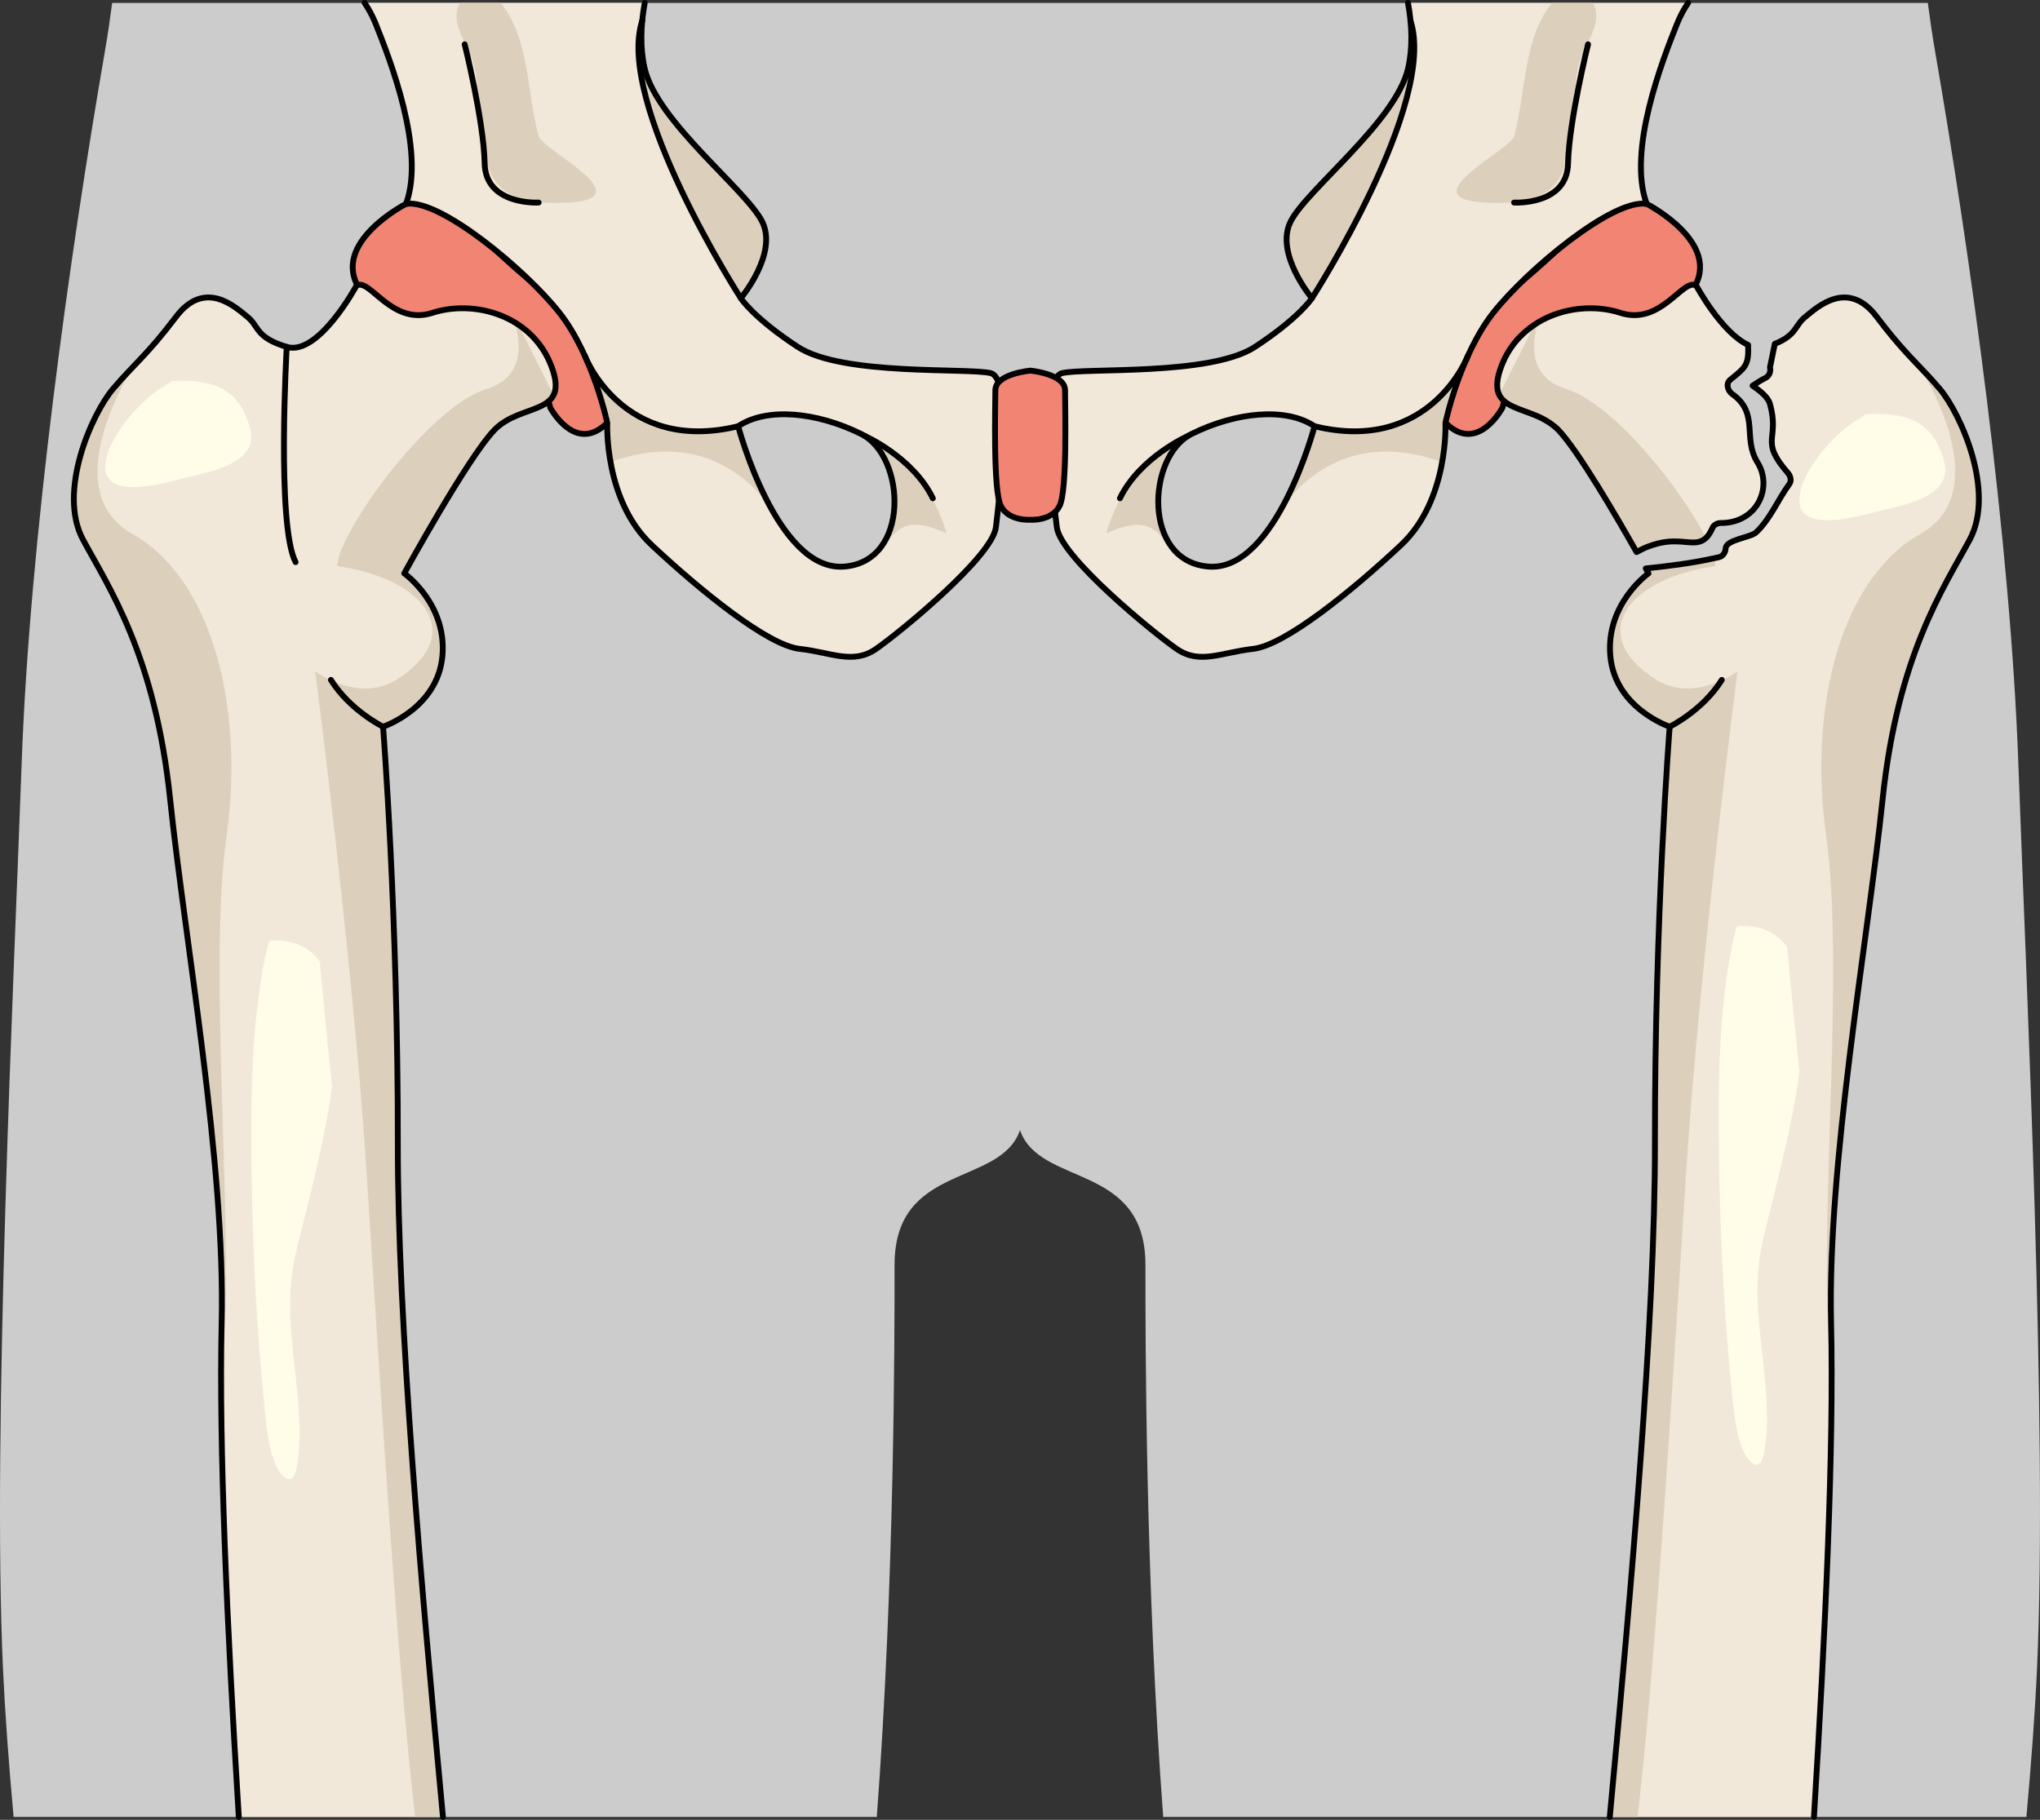 <?xml version="1.0" encoding="utf-8"?>
<!-- Generator: Adobe Illustrator 16.0.0, SVG Export Plug-In . SVG Version: 6.00 Build 0)  -->
<!DOCTYPE svg PUBLIC "-//W3C//DTD SVG 1.1//EN" "http://www.w3.org/Graphics/SVG/1.1/DTD/svg11.dtd">
<svg version="1.1" id="Layer_1" xmlns="http://www.w3.org/2000/svg" xmlns:xlink="http://www.w3.org/1999/xlink" x="0px" y="0px"
	 width="349.531px" height="311.897px" viewBox="0 0 349.531 311.897" enable-background="new 0 0 349.531 311.897"
	 xml:space="preserve">
<rect x="0" y="0" width="349.531" height="311.897" fill="#333333" stroke="none"/>
<g>
	<path id="changecolor_2_" fill="#CCCCCC" d="M2.329,311.397H150.23c3.047-40.754,3.043-81.917,3.043-94.632
		c0-17.538,18.115-13.325,21.493-23.075c3.376,9.75,21.49,5.537,21.49,23.075c0,12.715-0.004,53.878,3.045,94.632h147.902
		c0.842-9.355,1.483-18.033,1.821-25.495c1.844-40.423-1.837-117.141-3.213-155.259c-1.376-38.124-8.274-87.276-14.235-121.727
		c-0.518-2.986-0.917-5.745-1.265-8.417H19.219c-0.35,2.671-0.745,5.43-1.265,8.417C11.993,43.367,5.096,92.52,3.718,130.643
		c-1.374,38.118-5.055,114.836-3.213,155.259C0.846,293.364,1.482,302.042,2.329,311.397z"/>
	<g>
		<path fill="#F28474" d="M69.572,34.939c0,0-13.117,6.708-7.931,14.643c5.188,7.931,13.73,4.269,13.73,4.269
			s8.237,0.611,12.505,3.967c4.274,3.356,6.409,12.052,6.409,12.052s4.274,8.082,9.763,2.591
			c5.491-5.494-4.086-16.741-13.509-24.598C81.118,40.002,76.896,33.412,69.572,34.939z"/>
		<path fill="none" stroke="#000000" stroke-linecap="round" stroke-linejoin="round" stroke-miterlimit="10" d="M69.572,34.939
			c0,0-13.117,6.708-7.931,14.643c5.188,7.931,13.73,4.269,13.73,4.269s8.237,0.611,12.505,3.967
			c4.274,3.356,6.409,12.052,6.409,12.052s4.274,8.082,9.763,2.591c5.491-5.494-4.086-16.741-13.509-24.598
			C81.118,40.002,76.896,33.412,69.572,34.939z"/>
		<path fill="#F2E8D9" d="M169.725,63.946c-3.965-0.939-25.406,0.501-33.032-4.49c-7.627-4.994-9.764-8.35-9.764-8.35
			s6.406-7.625,3.662-13.121c-2.745-5.49-17.999-17.083-20.133-26.235c-0.798-3.41-0.702-7.412,0.012-11.25H62.469
			c0.751,1.097,1.383,2.283,1.918,3.621c2.441,6.105,8.542,21.662,5.184,30.818c5.799-0.917,20.442,11.287,26.242,18.606
			c5.797,7.324,8.234,18.917,8.234,18.917s-0.609,13.25,7.627,20.962c8.241,7.717,19.83,17.171,25.325,17.781
			c5.49,0.61,9.149,2.754,13.118,0c3.963-2.745,19.912-15.769,20.52-20.847C171.247,85.275,173.688,64.892,169.725,63.946z
			 M144.545,97.111c-11.495,0.789-18.067-24.061-18.067-24.061c4.929-3.286,13.414-2.46,21.078,1.327
			C155.222,78.161,156.044,96.32,144.545,97.111z"/>
		<path fill="#DCD0BD" d="M126.929,51.106c0,0,6.406-7.625,3.662-13.121c-2.745-5.49-17.999-17.083-20.133-26.235
			c-0.593-2.528-0.68-5.38-0.399-8.251C105.366,17.602,126.929,51.106,126.929,51.106z"/>
		<g>
			<path fill="#DCD0BD" d="M104.613,79.188c15.711-5.686,24.399,3.485,27.616,8.115c-3.661-6.519-5.661-13.917-5.743-14.227
				c-3.451,0.575-7.254,1.397-11.381,0.845c-9.745-1.306-14.092-11.135-14.092-11.135h-0.034c2.122,5.171,3.069,9.675,3.069,9.675
				S103.925,75.346,104.613,79.188z"/>
			<path fill="#DCD0BD" d="M145.498,73.437l-0.009,0.004c0.696,0.287,1.387,0.593,2.067,0.935
				c6.199,3.062,7.919,15.515,2.272,20.589h0.001c3.994-3.5,4.251-7.142,12.349-3.549C158.13,77.176,145.498,73.437,145.498,73.437z
				"/>
			<path fill="#DCD0BD" d="M133.698,89.722c-0.004-0.004-0.008-0.008-0.009-0.016C133.69,89.71,133.698,89.722,133.698,89.722
				L133.698,89.722z"/>
		</g>
		<path fill="#DCD0BD" d="M92.293,23.35c-1.976-7.058-1.538-16.923-6.525-22.85h-6.977c-0.542,0.974-0.765,2.225-0.392,3.699
			c0.709,2.792,2.547,4.85,3.013,7.868c0.591,3.813,0.865,7.706,1.278,11.541c0.712,6.541,2.042,11.866,14.771,11.106
			C110.187,33.956,92.962,25.735,92.293,23.35z"/>
		<path fill="none" stroke="#000000" stroke-linecap="round" stroke-linejoin="round" stroke-miterlimit="10" d="M62.469,0.5
			c0.751,1.097,1.383,2.283,1.918,3.621c2.441,6.105,8.542,21.662,5.184,30.818c5.799-0.917,20.442,11.287,26.242,18.606
			c5.797,7.324,8.234,18.917,8.234,18.917s-0.609,13.25,7.627,20.962c8.241,7.717,19.83,17.171,25.325,17.781
			c5.49,0.61,9.149,2.754,13.118,0c3.963-2.745,19.912-15.769,20.52-20.847c0.609-5.083,3.05-25.466-0.913-26.412
			c-3.965-0.939-25.406,0.501-33.032-4.49c-7.627-4.994-9.764-8.35-9.764-8.35s6.406-7.625,3.662-13.121
			c-2.745-5.49-17.999-17.083-20.133-26.235c-0.798-3.41-0.702-7.412,0.012-11.25 M144.545,97.111
			c-11.495,0.789-18.067-24.061-18.067-24.061c4.929-3.286,13.414-2.46,21.078,1.327C155.222,78.161,156.044,96.32,144.545,97.111z"
			/>
		<path fill="none" stroke="#000000" stroke-linecap="round" stroke-linejoin="round" stroke-miterlimit="10" d="M79.619,7.595
			c0,0,3.268,13.149,3.421,20.403c0.154,7.254,9.253,6.716,9.253,6.716"/>
		<path fill="none" stroke="#000000" stroke-linecap="round" stroke-linejoin="round" stroke-miterlimit="10" d="M126.929,51.106
			c0,0-21.565-33.511-16.871-47.606"/>
		<path fill="#F2E8D9" d="M29.143,136.935c2.581,24.649,9.467,62.386,8.832,89.767c-0.491,21.236,0.944,52.357,2.937,84.695h34.982
			c-3.678-39.325-7.773-85.063-7.732-115.423c0.044-38.644-2.53-71.425-2.53-71.425s9.354-3.137,10.168-12.108
			c0.814-8.97-6.539-14.174-6.539-14.174s10.892-19.883,15.478-24.609c4.584-4.722,13.078-2.288,9.688-11.017
			c-3.394-8.73-13.315-11.31-20.354-9.02C67.035,55.909,63.25,47.39,61.05,49c0,0-6.503,12.082-11.918,10.456
			c-5.414-1.634-4.695-3.504-6.744-5.156c-2.048-1.652-7.274-6.566-12.23,0c-4.963,6.557-7.191,8.096-10.796,12.352
			c-3.606,4.249-9.563,17.613-5.134,25.845C18.654,100.721,26.567,112.286,29.143,136.935z"/>
		<path fill="#DCD0BD" d="M38.826,143.23c3.094-22.156-2.553-44.088-16.125-51.713C9.125,83.892,22.89,62.775,22.89,62.775l0,0
			c-1.125,1.181-2.241,2.353-3.529,3.877c-3.606,4.249-9.563,17.613-5.134,25.845c4.428,8.224,12.34,19.789,14.917,44.438
			c2.581,24.649,9.467,62.386,8.832,89.767c-0.037,1.576-0.045,3.209-0.035,4.896c0.241-0.957,0.416-2.047,0.489-3.319
			C39.752,205.968,35.734,165.384,38.826,143.23z"/>
		<path fill="#DCD0BD" d="M67.879,116.525c-6.442,4.013-13.874-1.457-13.874-1.457s6.381,49.072,8.726,84.754
			c2.191,33.356,4.994,82.12,8.391,111.575h4.771c-3.678-39.325-7.773-85.063-7.732-115.423c0.044-38.644-2.53-71.425-2.53-71.425
			s9.354-3.137,10.168-12.108c0.814-8.97-6.539-14.174-6.539-14.174s10.892-19.883,15.478-24.609
			c3.322-3.422,8.68-3.098,10.094-5.983l-6.044-12.028c-0.196-0.128-0.386-0.268-0.588-0.386c1.143,3.909,1.473,9.466-4.821,11.397
			c-10.103,3.106-25.695,25.055-25.57,30.357C73.66,99.36,79.691,109.184,67.879,116.525z"/>
		<path fill="none" stroke="#000000" stroke-linecap="round" stroke-linejoin="round" stroke-miterlimit="10" d="M75.894,311.397
			c-3.678-39.325-7.773-85.063-7.732-115.423c0.044-38.644-2.53-71.425-2.53-71.425s9.354-3.137,10.168-12.108
			c0.814-8.97-6.539-14.174-6.539-14.174s10.892-19.883,15.478-24.609c4.584-4.722,13.078-2.288,9.688-11.017
			c-3.394-8.73-13.315-11.31-20.354-9.02C67.035,55.909,63.25,47.39,61.05,49c0,0-6.503,12.082-11.918,10.456
			c-5.414-1.634-4.695-3.504-6.744-5.156c-2.048-1.652-7.274-6.566-12.23,0c-4.963,6.557-7.191,8.096-10.796,12.352
			c-3.606,4.249-9.563,17.613-5.134,25.845c4.428,8.224,12.34,19.789,14.917,44.438c2.581,24.649,9.467,62.386,8.832,89.767
			c-0.491,21.236,0.944,52.357,2.937,84.695"/>
		<path fill="none" stroke="#000000" stroke-linecap="round" stroke-linejoin="round" stroke-miterlimit="10" d="M49.131,59.456
			c0,0-1.771,30.618,1.514,36.883"/>
		<path fill="none" stroke="#000000" stroke-linecap="round" stroke-linejoin="round" stroke-miterlimit="10" d="M65.631,124.549
			c0,0-5.665-2.783-8.932-8.024"/>
		<path fill="none" stroke="#000000" stroke-linecap="round" stroke-linejoin="round" stroke-miterlimit="10" d="M100.203,60.987
			c0,0,6.418,16.903,26.275,12.063"/>
		<path fill="none" stroke="#000000" stroke-linecap="round" stroke-linejoin="round" stroke-miterlimit="10" d="M148.14,74.701
			c0,0,8.276,3.652,11.69,10.701"/>
		<path fill="#F28474" d="M282.14,34.939c0,0,13.121,6.708,7.932,14.643c-5.187,7.931-13.727,4.269-13.727,4.269
			s-8.238,0.611-12.51,3.967c-4.272,3.356-6.406,12.052-6.406,12.052s-4.274,8.082-9.768,2.591
			c-5.487-5.494,4.091-16.741,13.516-24.598C270.597,40.002,274.817,33.412,282.14,34.939z"/>
		<path fill="none" stroke="#000000" stroke-linecap="round" stroke-linejoin="round" stroke-miterlimit="10" d="M282.14,34.939
			c0,0,13.121,6.708,7.932,14.643c-5.187,7.931-13.727,4.269-13.727,4.269s-8.238,0.611-12.51,3.967
			c-4.272,3.356-6.406,12.052-6.406,12.052s-4.274,8.082-9.768,2.591c-5.487-5.494,4.091-16.741,13.516-24.598
			C270.597,40.002,274.817,33.412,282.14,34.939z"/>
		<path fill="#F2E8D9" d="M289.242,0.5h-48c0.716,3.838,0.812,7.841,0.015,11.25c-2.134,9.152-17.388,20.745-20.131,26.235
			c-2.747,5.496,3.658,13.121,3.658,13.121s-2.139,3.356-9.766,8.35c-7.627,4.991-29.063,3.551-33.027,4.49
			c-3.967,0.945-1.526,21.329-0.917,26.412c0.61,5.078,16.556,18.102,20.523,20.847c3.969,2.754,7.628,0.61,13.119,0
			c5.488-0.61,17.084-10.064,25.32-17.781c8.238-7.712,7.624-20.962,7.624-20.962s2.443-11.593,8.241-18.917
			c5.797-7.319,20.438-19.522,26.237-18.606c-3.356-9.156,2.745-24.712,5.186-30.818C287.86,2.783,288.494,1.597,289.242,0.5z
			 M207.167,97.111c-11.499-0.791-10.674-18.95-3.011-22.734c7.664-3.787,16.15-4.612,21.081-1.327
			C225.237,73.05,218.663,97.899,207.167,97.111z"/>
		<path fill="#DCD0BD" d="M224.784,51.106c0,0-6.405-7.625-3.658-13.121c2.743-5.49,17.997-17.083,20.131-26.235
			c0.589-2.528,0.677-5.38,0.401-8.251C246.347,17.602,224.784,51.106,224.784,51.106z"/>
		<g>
			<path fill="#DCD0BD" d="M247.098,79.188c-15.71-5.686-24.395,3.485-27.614,8.115c3.659-6.519,5.661-13.917,5.746-14.227
				c3.446,0.575,7.247,1.397,11.374,0.845c9.748-1.306,14.095-11.135,14.095-11.135h0.034c-2.119,5.171-3.071,9.675-3.071,9.675
				S247.786,75.346,247.098,79.188z"/>
			<path fill="#DCD0BD" d="M206.217,73.437l0.01,0.004c-0.695,0.287-1.385,0.593-2.07,0.935c-6.2,3.062-7.916,15.515-2.271,20.589
				l0,0c-3.993-3.5-4.256-7.142-12.348-3.549C193.583,77.176,206.217,73.437,206.217,73.437z"/>
			<path fill="#DCD0BD" d="M218.015,89.722c0.003-0.004,0.007-0.008,0.011-0.016c0,0.004-0.008,0.016-0.008,0.016H218.015z"/>
		</g>
		<path fill="#DCD0BD" d="M265.945,0.5c-4.987,5.927-4.553,15.792-6.524,22.85c-0.668,2.385-17.896,10.606-5.168,11.364
			c12.726,0.759,14.059-4.566,14.771-11.106c0.416-3.835,0.687-7.728,1.277-11.541c0.467-3.018,2.305-5.076,3.013-7.868
			c0.373-1.474,0.151-2.725-0.393-3.699H265.945z"/>
		<path fill="none" stroke="#000000" stroke-linecap="round" stroke-linejoin="round" stroke-miterlimit="10" d="M241.242,0.5
			c0.716,3.838,0.812,7.841,0.015,11.25c-2.134,9.152-17.388,20.745-20.131,26.235c-2.747,5.496,3.658,13.121,3.658,13.121
			s-2.139,3.356-9.766,8.35c-7.627,4.991-29.063,3.551-33.027,4.49c-3.967,0.945-1.526,21.329-0.917,26.412
			c0.61,5.078,16.556,18.102,20.523,20.847c3.969,2.754,7.628,0.61,13.119,0c5.488-0.61,17.084-10.064,25.32-17.781
			c8.238-7.712,7.624-20.962,7.624-20.962s2.443-11.593,8.241-18.917c5.797-7.319,20.438-19.522,26.237-18.606
			c-3.356-9.156,2.745-24.712,5.186-30.818c0.535-1.338,1.169-2.524,1.917-3.621 M207.167,97.111
			c-11.499-0.791-10.674-18.95-3.011-22.734c7.664-3.787,16.15-4.612,21.081-1.327C225.237,73.05,218.663,97.899,207.167,97.111z"/>
		<path fill="none" stroke="#000000" stroke-linecap="round" stroke-linejoin="round" stroke-miterlimit="10" d="M272.096,7.595
			c0,0-3.271,13.149-3.427,20.403c-0.152,7.254-9.248,6.716-9.248,6.716"/>
		<path fill="none" stroke="#000000" stroke-linecap="round" stroke-linejoin="round" stroke-miterlimit="10" d="M224.784,51.106
			c0,0,21.566-33.511,16.87-47.606"/>
		<path fill="none" stroke="#000000" stroke-linecap="round" stroke-linejoin="round" stroke-miterlimit="10" d="M251.512,60.987
			c0,0-6.416,16.903-26.274,12.063"/>
		<path fill="none" stroke="#000000" stroke-linecap="round" stroke-linejoin="round" stroke-miterlimit="10" d="M203.574,74.701
			c0,0-8.279,3.652-11.689,10.701"/>
		<path fill="#F28474" d="M176.516,89.081c0,0,3.696,0.273,5.034-2.379c1.339-2.659,0.936-17,0.936-19.82
			c0-2.815-5.97-3.363-5.97-3.363s-5.974,0.548-5.974,3.363c0,2.819-0.403,17.161,0.936,19.82
			C172.816,89.354,176.516,89.081,176.516,89.081z"/>
		<path fill="none" stroke="#000000" stroke-linecap="round" stroke-linejoin="round" stroke-miterlimit="10" d="M176.516,89.081
			c0,0,3.696,0.273,5.034-2.379c1.339-2.659,0.936-17,0.936-19.82c0-2.815-5.97-3.363-5.97-3.363s-5.974,0.548-5.974,3.363
			c0,2.819-0.403,17.161,0.936,19.82C172.816,89.354,176.516,89.081,176.516,89.081z"/>
		<g>
			<path fill="#F2E8D9" d="M283.954,93.173c5.076-1.396,7.511,1.775,9.494-2.757c0.213-0.486,0.853-0.777,1.354-0.775
				c6.33,0.033,8.973-6.147,6.322-10.392c-2.619-4.194,0.369-8.393-4.333-11.724c-0.743-0.527-1.162-1.772-0.315-2.458
				c2.632-2.132,3.173-2.479,3.045-5.953C294.989,57.032,290.662,49,290.662,49c-2.2-1.611-5.984,6.908-13.021,4.62
				c-7.037-2.29-16.963,0.29-20.353,9.02c-3.392,8.729,5.103,6.295,9.688,11.017c3.354,3.457,10.066,14.997,13.436,20.96
				C281.135,94.254,281.803,93.765,283.954,93.173z"/>
			<path fill="#DCD0BD" d="M283.954,93.173c4.146-1.139,6.528,0.76,8.343-0.967c-4.212-8.418-15.85-23.053-23.962-25.548
				c-6.295-1.931-5.965-7.489-4.821-11.397c-0.202,0.119-0.394,0.258-0.591,0.386l-6.045,12.028
				c1.418,2.885,6.775,2.561,10.098,5.983c3.354,3.457,10.066,14.997,13.436,20.96C281.135,94.254,281.803,93.765,283.954,93.173z"
				/>
		</g>
		<path fill="none" stroke="#000000" stroke-linecap="round" stroke-linejoin="round" stroke-miterlimit="10" d="M301.125,79.249
			c-2.619-4.194,0.369-8.393-4.333-11.724c-0.743-0.527-1.162-1.772-0.315-2.458c2.632-2.132,3.173-2.479,3.045-5.953
			C294.989,57.032,290.662,49,290.662,49c-2.2-1.611-5.984,6.908-13.021,4.62c-4.349-1.416-9.799-0.964-14.127,1.642
			c0,0,0,0,0-0.001c-0.005,0.003-0.011,0.006-0.016,0.01c-0.184,0.112-0.361,0.236-0.545,0.356c-0.011,0.007-0.02,0.014-0.03,0.02
			l-0.003,0.002c-2.411,1.605-4.435,3.907-5.632,6.991c-0.932,2.4-0.946,3.94-0.41,5.033v0.001c0,0.002,0.004,0.004,0.004,0.006
			c0.917,1.85,3.446,2.391,6.034,3.438c0.399,0.162,0.796,0.332,1.19,0.526c0.098,0.049,0.195,0.108,0.293,0.159
			c0.349,0.182,0.69,0.382,1.026,0.602c0.12,0.08,0.24,0.162,0.359,0.248c0.416,0.298,0.818,0.622,1.19,1.004
			c3.354,3.457,10.066,14.997,13.436,20.96c0.724-0.363,1.392-0.853,3.543-1.445c0.471-0.129,0.91-0.209,1.337-0.27
			c0.083-0.012,0.168-0.026,0.25-0.035c0.399-0.047,0.777-0.074,1.141-0.078c0.082-0.002,0.159,0,0.241,0
			c0.313,0,0.614,0.011,0.903,0.029c0.192,0.011,0.375,0.024,0.557,0.04c0.11,0.009,0.22,0.017,0.325,0.027
			c0.442,0.039,0.853,0.075,1.237,0.083c0.006,0.001,0.013,0,0.017,0c0.283,0.007,0.549-0.006,0.807-0.042
			c0.018-0.003,0.036-0.003,0.057-0.006c0.247-0.039,0.482-0.11,0.709-0.21c0.035-0.016,0.07-0.033,0.102-0.049
			c0.229-0.114,0.448-0.256,0.661-0.457c0-0.001,0-0.001,0-0.001l0,0c0.408-0.389,0.788-0.958,1.151-1.79
			c0.213-0.486,0.853-0.777,1.354-0.775C301.133,89.673,303.775,83.494,301.125,79.249z"/>
		<g>
			<path fill="#F2E8D9" d="M332.355,66.652c-3.605-4.256-5.835-5.794-10.798-12.352c-4.958-6.566-10.186-1.652-12.234,0
				c-1.83,1.477-1.461,3.127-5.229,4.628l-0.83,4.047c0.184,0.671-0.111,1.423-0.721,1.769c-0.783,0.402-1.531,0.863-2.256,1.357
				c1.304,0.893,2.656,1.97,2.977,3.133c1.73,6.293-1.899,6.104,3.074,11.826c0.429,0.494,0.673,1.308,0.244,1.897
				c-1.987,2.723-3.201,5.895-5.653,8.25c-1.002,0.962-5.162,1.236-5.26,2.782c-0.04,0.682-0.444,1.341-1.149,1.509
				c-4.162,0.995-8.348,1.479-12.536,1.926c0.297,0.536,0.467,0.843,0.467,0.843s-7.353,5.204-6.54,14.174
				c0.815,8.972,10.172,12.108,10.172,12.108s-2.578,32.782-2.528,71.425c0.036,30.359-4.061,76.098-7.735,115.423h34.981
				c1.993-32.338,3.427-63.459,2.934-84.695c-0.631-27.381,6.255-65.117,8.834-89.767s10.487-36.214,14.916-44.438
				C341.914,84.265,335.958,70.901,332.355,66.652z"/>
			<path fill="#DCD0BD" d="M312.886,143.23c-3.091-22.156,2.557-44.088,16.128-51.713c13.572-7.625-0.192-28.742-0.192-28.742l0,0
				c1.127,1.181,2.241,2.353,3.534,3.877c3.603,4.249,9.559,17.613,5.129,25.845c-4.429,8.224-12.337,19.789-14.916,44.438
				s-9.465,62.386-8.834,89.767c0.041,1.576,0.048,3.209,0.041,4.896c-0.241-0.957-0.415-2.047-0.492-3.319
				C311.962,205.968,315.976,165.384,312.886,143.23z"/>
			<path fill="#DCD0BD" d="M283.83,116.525c-11.804-7.341-5.773-17.165,10.077-19.51c0.009-0.367-0.075-0.829-0.21-1.344
				c-3.891,0.87-7.8,1.336-11.713,1.752c0.297,0.536,0.467,0.843,0.467,0.843s-7.353,5.204-6.54,14.174
				c0.815,8.972,10.172,12.108,10.172,12.108s-2.578,32.782-2.528,71.425c0.036,30.359-4.061,76.098-7.735,115.423h4.773
				c3.396-29.455,6.197-78.219,8.39-111.575c2.34-35.682,8.727-84.754,8.727-84.754S290.273,120.538,283.83,116.525z"/>
			<path fill="none" stroke="#000000" stroke-linecap="round" stroke-linejoin="round" stroke-miterlimit="10" d="M286.083,124.549
				c0,0,5.667-2.783,8.929-8.024"/>
			<path fill="#FFFCE8" d="M297.604,158.745c-0.599,1.794-0.998,4.028-1.353,6.135c-1.585,9.441-1.817,19.208-1.764,28.846
				c0.081,14.618,0.719,29.521,2.181,44.123c0.329,3.292,0.602,6.789,1.675,9.955c0.772,2.28,3.183,5.372,3.938,1.099
				c0.871-4.969,0.365-10.266-0.171-15.301c-0.762-7.187-1.678-13.458-0.188-20.488c1.198-5.68,4.84-17.936,6.389-29.381
				c-0.787-7.581-1.491-14.749-2.106-21.433C304.419,159.812,301.669,158.44,297.604,158.745z"/>
		</g>
		<path fill="none" stroke="#000000" stroke-linecap="round" stroke-linejoin="round" stroke-miterlimit="10" d="M310.801,311.397
			c1.993-32.338,3.427-63.459,2.934-84.695c-0.631-27.381,6.255-65.117,8.834-89.767s10.487-36.214,14.916-44.438
			c4.43-8.232-1.526-21.596-5.129-25.845c-0.396-0.468-0.772-0.896-1.142-1.307c-0.155-0.175-0.31-0.344-0.462-0.511
			c-0.172-0.188-0.341-0.372-0.508-0.552c-2.54-2.735-4.761-4.795-8.687-9.981c-4.958-6.566-10.186-1.652-12.234,0
			c-1.83,1.477-1.461,3.127-5.229,4.628l-0.83,4.047c0.184,0.671-0.111,1.423-0.721,1.769c-0.783,0.402-1.531,0.863-2.256,1.357
			c1.304,0.893,2.656,1.97,2.977,3.133c1.73,6.293-1.899,6.104,3.074,11.826c0.429,0.494,0.673,1.308,0.244,1.897
			c-1.987,2.723-3.201,5.895-5.653,8.25c-1.002,0.962-5.162,1.236-5.26,2.782c-0.04,0.682-0.444,1.341-1.149,1.509
			c-0.301,0.072-0.603,0.125-0.903,0.19c-3.868,0.857-7.746,1.322-11.633,1.735c0.297,0.536,0.467,0.843,0.467,0.843
			s-7.353,5.204-6.54,14.174c0.815,8.972,10.172,12.108,10.172,12.108s-2.578,32.782-2.528,71.425
			c0.036,30.359-4.061,76.098-7.735,115.423"/>
		<path fill="#FFFCE8" d="M319.598,70.996c-0.191,0.231-0.444,0.443-0.774,0.615c-4.131,2.146-10.616,9.311-10.51,14.234
			c0.12,5.449,9.862,2.711,12.865,1.937c4.095-1.053,13.6-2.382,11.942-8.631C331.191,71.886,326.39,70.656,319.598,70.996z"/>
		<path fill="#FFFCE8" d="M46.179,161.239c-0.598,1.792-0.999,4.025-1.353,6.132c-1.584,9.444-1.818,19.21-1.766,28.846
			c0.082,14.619,0.721,29.522,2.183,44.123c0.328,3.291,0.6,6.789,1.674,9.955c0.771,2.28,3.182,5.374,3.938,1.099
			c0.874-4.969,0.365-10.266-0.169-15.301c-0.764-7.184-1.678-13.458-0.19-20.487c1.2-5.678,4.843-17.934,6.391-29.379
			c-0.786-7.584-1.491-14.749-2.107-21.436C52.993,162.306,50.243,160.932,46.179,161.239z"/>
		<path fill="#FFFCE8" d="M29.337,65.317c-0.191,0.232-0.442,0.443-0.772,0.615c-4.134,2.146-10.619,9.311-10.511,14.234
			c0.121,5.449,9.862,2.711,12.865,1.937c4.094-1.053,13.601-2.381,11.942-8.631C40.932,66.208,36.13,64.978,29.337,65.317z"/>
	</g>
</g>
</svg>
